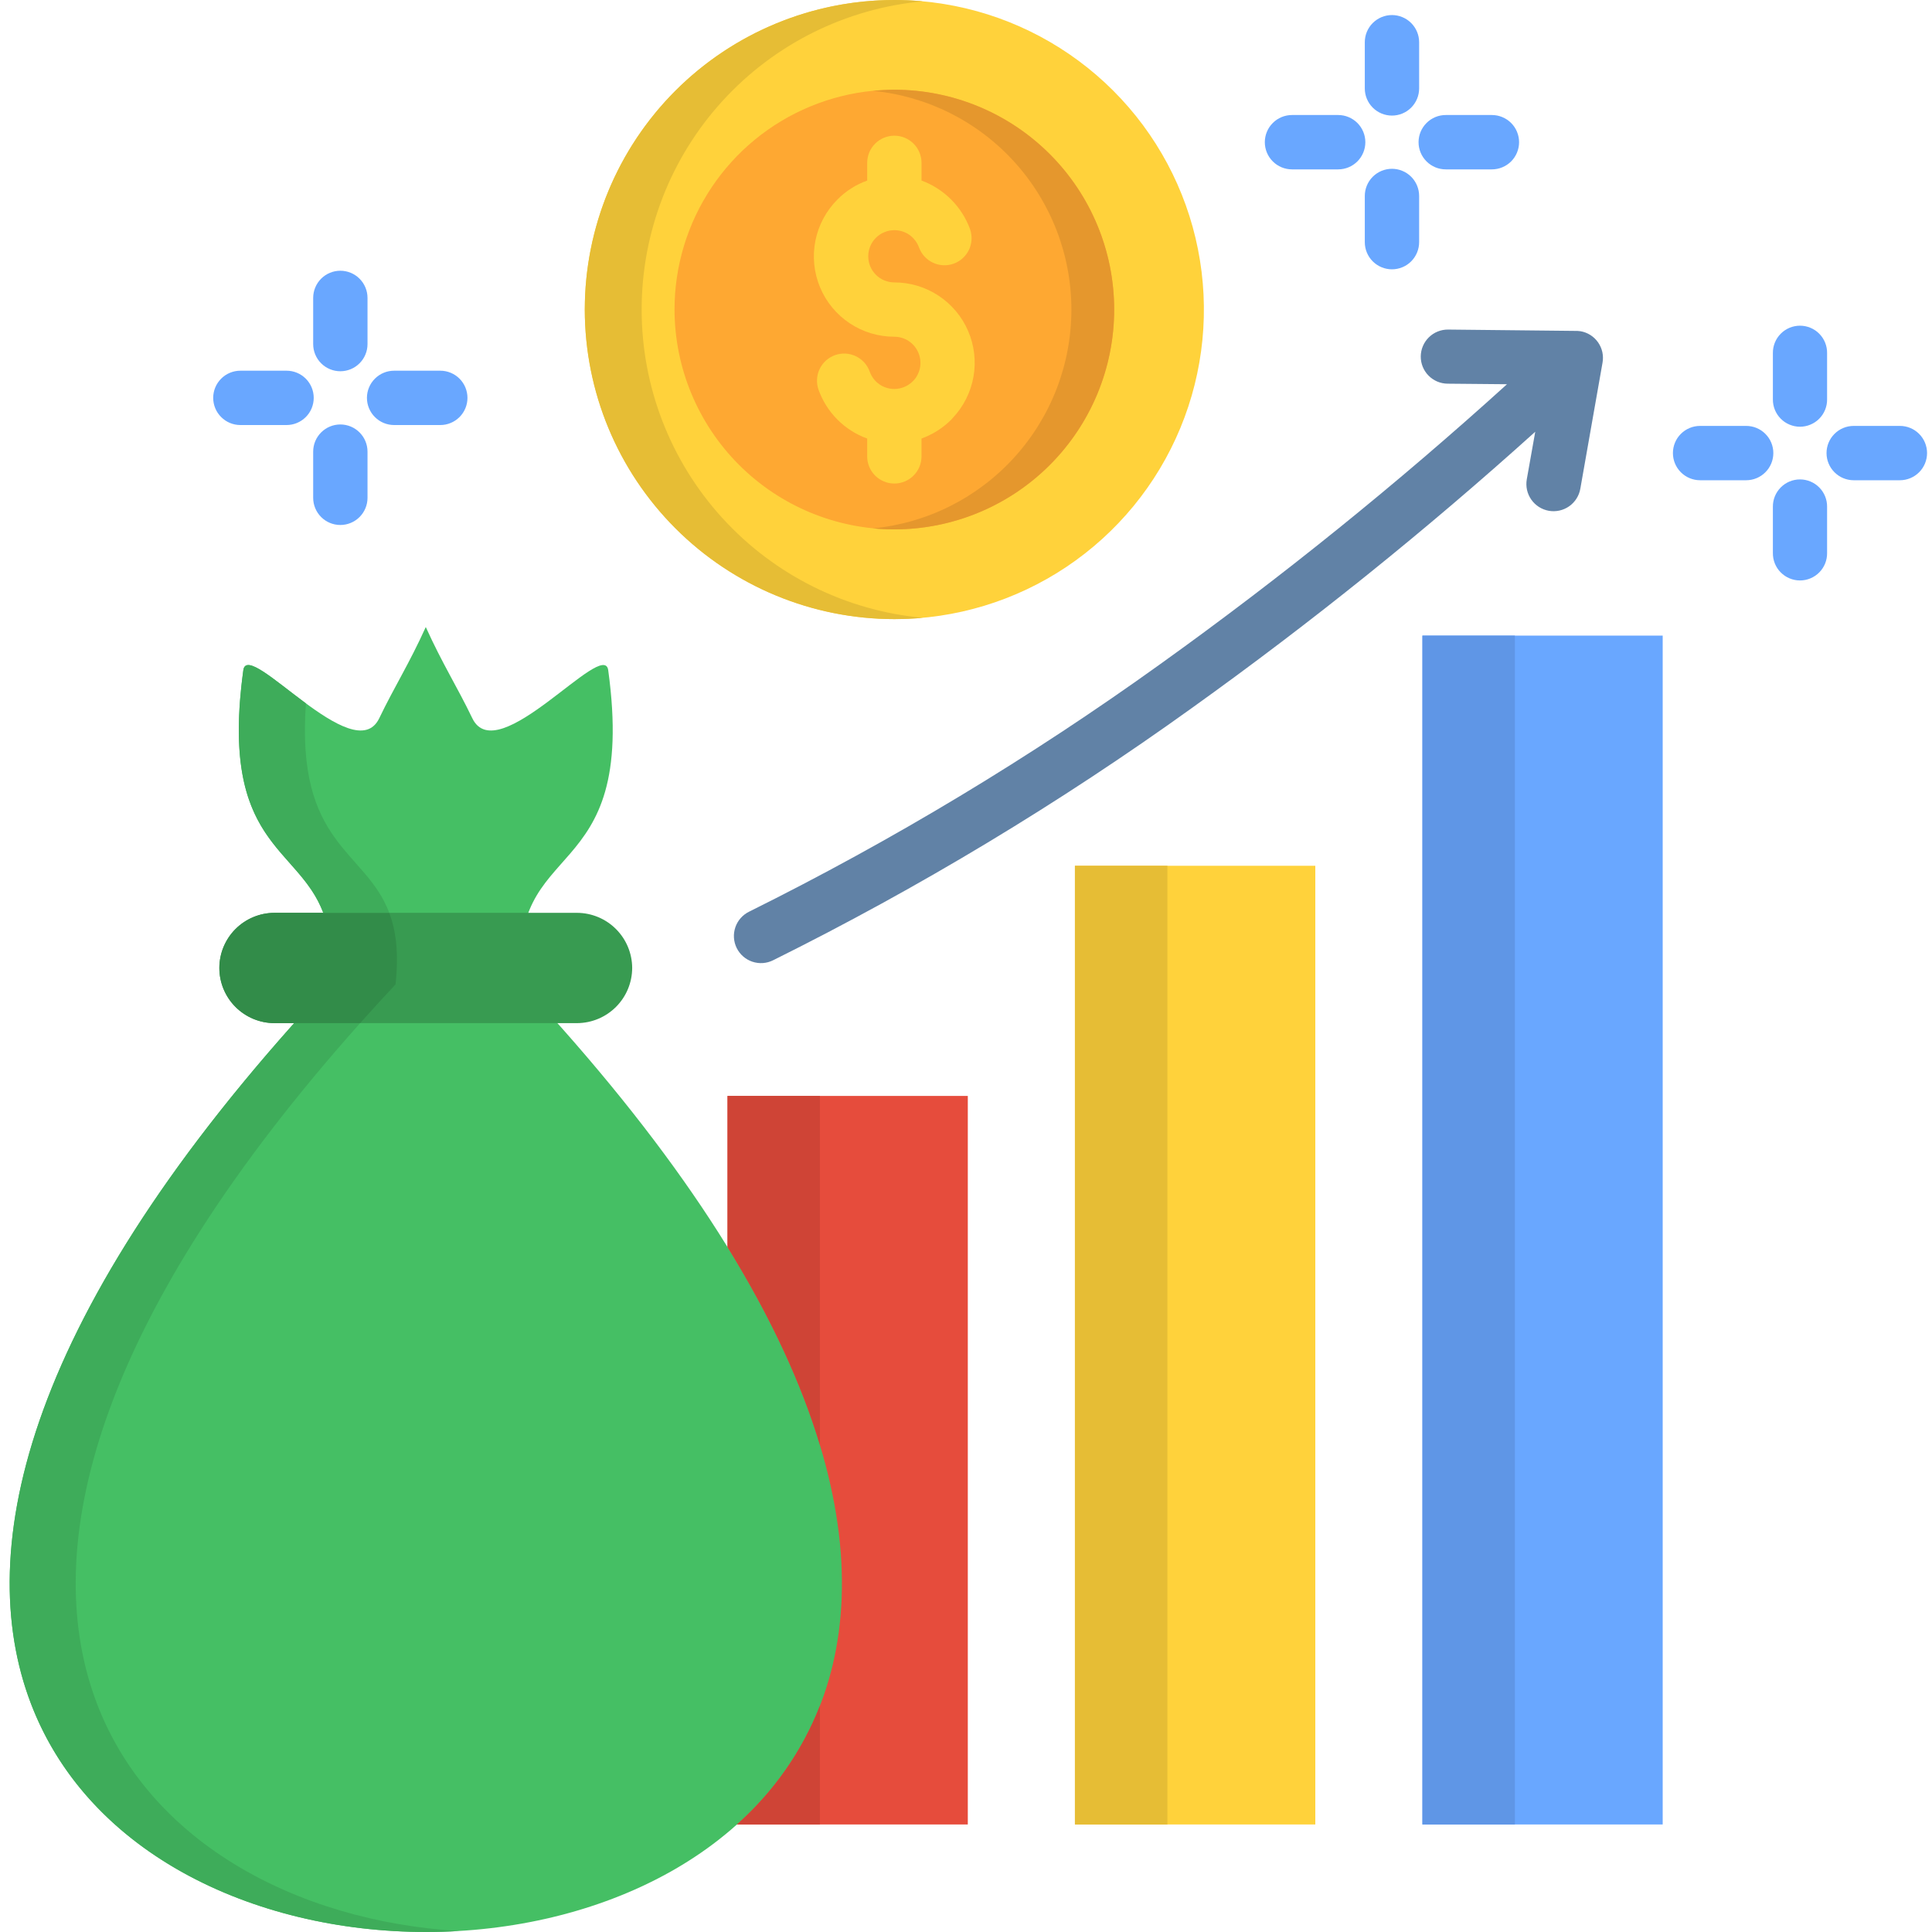 <svg width="120" height="120" viewBox="0 0 120 120" fill="none" xmlns="http://www.w3.org/2000/svg">
<path fill-rule="evenodd" clip-rule="evenodd" d="M55.55 38.454C59.352 38.454 63.07 37.327 66.232 35.214C69.394 33.101 71.858 30.098 73.313 26.585C74.769 23.072 75.149 19.206 74.407 15.476C73.666 11.746 71.834 8.32 69.145 5.632C66.456 2.943 63.03 1.111 59.301 0.369C55.571 -0.372 51.705 0.008 48.192 1.464C44.678 2.919 41.676 5.383 39.563 8.545C37.45 11.707 36.322 15.424 36.322 19.227C36.332 24.324 38.361 29.209 41.965 32.812C45.568 36.416 50.453 38.445 55.55 38.454Z" fill="#FFD23B"/>
<path fill-rule="evenodd" clip-rule="evenodd" d="M55.55 32.881C58.25 32.881 60.89 32.08 63.135 30.58C65.381 29.08 67.131 26.947 68.164 24.452C69.198 21.957 69.468 19.212 68.941 16.564C68.414 13.915 67.114 11.482 65.204 9.573C63.295 7.663 60.862 6.363 58.214 5.836C55.565 5.309 52.82 5.579 50.325 6.613C47.83 7.646 45.697 9.396 44.197 11.642C42.697 13.887 41.896 16.527 41.896 19.227C41.903 22.846 43.344 26.315 45.903 28.874C48.462 31.433 51.931 32.874 55.55 32.881Z" fill="#FEA832"/>
<path d="M57.237 27.239V28.346C57.237 28.793 57.059 29.223 56.742 29.539C56.426 29.855 55.997 30.033 55.549 30.033C55.102 30.033 54.672 29.855 54.356 29.539C54.039 29.223 53.862 28.793 53.862 28.346V27.239C53.167 26.987 52.537 26.585 52.015 26.062C51.493 25.54 51.093 24.908 50.843 24.213C50.768 24.005 50.736 23.784 50.747 23.562C50.758 23.341 50.812 23.124 50.907 22.924C51.002 22.724 51.135 22.545 51.299 22.396C51.464 22.248 51.655 22.133 51.864 22.058C52.285 21.908 52.749 21.931 53.153 22.123C53.353 22.218 53.532 22.351 53.681 22.515C53.83 22.679 53.944 22.871 54.019 23.08C54.131 23.396 54.339 23.671 54.613 23.865C54.886 24.058 55.214 24.161 55.549 24.159C55.98 24.158 56.393 23.986 56.697 23.68L56.759 23.619C56.967 23.386 57.103 23.097 57.151 22.787C57.199 22.478 57.157 22.161 57.029 21.876C56.901 21.59 56.694 21.347 56.431 21.177C56.169 21.006 55.863 20.915 55.55 20.914C54.561 20.916 53.594 20.625 52.772 20.076C51.949 19.528 51.308 18.748 50.93 17.835C50.552 16.921 50.453 15.916 50.647 14.947C50.841 13.978 51.318 13.088 52.018 12.39C52.537 11.865 53.168 11.464 53.863 11.215V10.116C53.863 9.668 54.04 9.239 54.357 8.922C54.673 8.606 55.103 8.428 55.55 8.428C55.998 8.428 56.427 8.606 56.743 8.922C57.06 9.239 57.238 9.668 57.238 10.116V11.215C57.931 11.47 58.561 11.874 59.083 12.398C59.604 12.921 60.005 13.553 60.257 14.248C60.4 14.668 60.372 15.127 60.179 15.527C59.985 15.926 59.642 16.233 59.223 16.381C58.805 16.529 58.345 16.505 57.944 16.315C57.542 16.126 57.232 15.785 57.081 15.368C56.964 15.055 56.757 14.784 56.486 14.589C56.211 14.398 55.885 14.296 55.55 14.297C55.12 14.297 54.707 14.468 54.403 14.772C54.099 15.076 53.928 15.489 53.928 15.919C53.928 16.349 54.099 16.762 54.403 17.066C54.707 17.37 55.12 17.541 55.55 17.541C56.524 17.541 57.477 17.827 58.291 18.363C59.105 18.898 59.745 19.66 60.131 20.554C60.517 21.449 60.633 22.437 60.465 23.397C60.296 24.356 59.85 25.246 59.182 25.955C59.148 25.989 59.114 26.03 59.08 26.071C58.557 26.589 57.928 26.987 57.236 27.239H57.237Z" fill="#FFD23B"/>
<path d="M88.349 39.479H103.273V113.321H88.349V39.479Z" fill="#69A7FF"/>
<path d="M66.765 53.775H81.696V113.321H66.765V53.775Z" fill="#FFD23B"/>
<path d="M45.188 68.07H60.112V113.321H45.188V68.07Z" fill="#E64C3C"/>
<path d="M98.157 30.354C98.119 30.572 98.038 30.781 97.919 30.968C97.801 31.155 97.646 31.317 97.465 31.445C97.283 31.572 97.079 31.663 96.862 31.711C96.646 31.759 96.422 31.765 96.204 31.727C95.985 31.688 95.776 31.608 95.589 31.489C95.402 31.37 95.24 31.215 95.113 31.034C94.985 30.853 94.895 30.648 94.846 30.432C94.798 30.215 94.793 29.991 94.831 29.773L95.357 26.816C88.576 32.93 81.457 38.658 74.033 43.973C65.8 49.89 57.102 55.13 48.023 59.642C47.824 59.742 47.608 59.801 47.387 59.817C47.165 59.833 46.943 59.804 46.732 59.734C46.521 59.663 46.327 59.552 46.16 59.406C45.992 59.26 45.856 59.082 45.757 58.883C45.659 58.684 45.601 58.467 45.587 58.245C45.573 58.023 45.603 57.801 45.675 57.591C45.747 57.381 45.86 57.188 46.008 57.021C46.155 56.855 46.334 56.72 46.534 56.623C55.453 52.193 63.999 47.046 72.086 41.234C79.583 35.859 86.767 30.06 93.602 23.865L89.912 23.831C89.692 23.829 89.473 23.784 89.27 23.698C89.067 23.611 88.883 23.486 88.728 23.329C88.573 23.172 88.451 22.985 88.368 22.781C88.285 22.576 88.244 22.357 88.246 22.137C88.248 21.916 88.293 21.698 88.379 21.495C88.465 21.292 88.59 21.108 88.748 20.953C88.905 20.798 89.091 20.676 89.296 20.593C89.5 20.51 89.719 20.468 89.94 20.47L97.76 20.552C97.897 20.546 98.034 20.553 98.17 20.573C98.388 20.611 98.597 20.691 98.784 20.81C98.971 20.929 99.132 21.084 99.259 21.265C99.386 21.447 99.476 21.652 99.524 21.868C99.571 22.084 99.575 22.308 99.536 22.526L98.157 30.354Z" fill="#6182A6"/>
<path fill-rule="evenodd" clip-rule="evenodd" d="M32.429 61.145C105.711 139.638 -52.813 139.59 20.463 61.145C21.501 51.746 13.229 55.359 15.114 41.624C15.388 39.623 22.006 47.846 23.557 44.609C24.492 42.662 25.408 41.241 26.446 38.946C27.484 41.241 28.399 42.662 29.335 44.609C30.886 47.846 37.504 39.623 37.777 41.624C39.663 55.358 31.391 51.746 32.429 61.145Z" fill="#45BF64"/>
<path fill-rule="evenodd" clip-rule="evenodd" d="M17.047 56.698H35.844C36.751 56.702 37.619 57.064 38.26 57.705C38.901 58.346 39.262 59.214 39.266 60.12C39.264 61.027 38.903 61.897 38.262 62.539C37.621 63.181 36.752 63.544 35.844 63.549H17.047C16.14 63.544 15.271 63.181 14.63 62.539C13.989 61.897 13.628 61.027 13.626 60.12C13.63 59.214 13.991 58.346 14.632 57.705C15.273 57.064 16.141 56.702 17.047 56.698Z" fill="#389B51"/>
<path d="M84.77 2.623C84.77 2.401 84.813 2.182 84.898 1.977C84.983 1.772 85.107 1.586 85.264 1.43C85.421 1.273 85.607 1.149 85.811 1.064C86.016 0.979 86.236 0.935 86.457 0.935C86.679 0.935 86.898 0.979 87.103 1.064C87.308 1.149 87.494 1.273 87.65 1.43C87.807 1.586 87.931 1.772 88.016 1.977C88.101 2.182 88.145 2.401 88.145 2.623V5.492C88.145 5.713 88.101 5.933 88.016 6.137C87.931 6.342 87.807 6.528 87.65 6.685C87.494 6.842 87.308 6.966 87.103 7.051C86.898 7.136 86.679 7.179 86.457 7.179C86.236 7.179 86.016 7.136 85.811 7.051C85.607 6.966 85.421 6.842 85.264 6.685C85.107 6.528 84.983 6.342 84.898 6.137C84.813 5.933 84.77 5.713 84.77 5.492V2.623ZM83.117 7.144C83.564 7.144 83.993 7.322 84.31 7.639C84.626 7.955 84.804 8.384 84.804 8.832C84.804 9.28 84.626 9.709 84.31 10.025C83.993 10.342 83.564 10.52 83.117 10.52H80.248C79.8 10.52 79.371 10.342 79.055 10.025C78.738 9.709 78.56 9.28 78.56 8.832C78.56 8.384 78.738 7.955 79.055 7.639C79.371 7.322 79.8 7.144 80.248 7.144H83.117ZM84.77 12.172C84.77 11.95 84.813 11.731 84.898 11.526C84.983 11.321 85.107 11.135 85.264 10.978C85.421 10.822 85.607 10.697 85.811 10.613C86.016 10.528 86.236 10.484 86.457 10.484C86.679 10.484 86.898 10.528 87.103 10.613C87.308 10.697 87.494 10.822 87.65 10.978C87.807 11.135 87.931 11.321 88.016 11.526C88.101 11.731 88.145 11.95 88.145 12.172V15.04C88.145 15.262 88.101 15.481 88.016 15.686C87.931 15.891 87.807 16.077 87.65 16.234C87.494 16.39 87.308 16.515 87.103 16.599C86.898 16.684 86.679 16.728 86.457 16.728C86.236 16.728 86.016 16.684 85.811 16.599C85.607 16.515 85.421 16.39 85.264 16.234C85.107 16.077 84.983 15.891 84.898 15.686C84.813 15.481 84.77 15.262 84.77 15.04V12.172ZM92.665 7.144C92.887 7.144 93.106 7.188 93.311 7.273C93.516 7.358 93.702 7.482 93.859 7.639C94.015 7.795 94.14 7.981 94.224 8.186C94.309 8.391 94.353 8.61 94.353 8.832C94.353 9.054 94.309 9.273 94.224 9.478C94.14 9.682 94.015 9.869 93.859 10.025C93.702 10.182 93.516 10.306 93.311 10.391C93.106 10.476 92.887 10.52 92.665 10.52H89.797C89.349 10.52 88.92 10.342 88.604 10.025C88.287 9.709 88.109 9.28 88.109 8.832C88.109 8.384 88.287 7.955 88.604 7.639C88.92 7.322 89.349 7.144 89.797 7.144H92.665ZM19.452 18.503C19.452 18.056 19.63 17.627 19.946 17.31C20.262 16.994 20.692 16.816 21.139 16.816C21.587 16.816 22.016 16.994 22.332 17.31C22.649 17.627 22.827 18.056 22.827 18.503V21.372C22.827 21.82 22.649 22.249 22.332 22.565C22.016 22.882 21.587 23.059 21.139 23.059C20.692 23.059 20.262 22.882 19.946 22.565C19.63 22.249 19.452 21.82 19.452 21.372V18.503ZM17.799 23.025C18.02 23.025 18.24 23.068 18.445 23.153C18.649 23.238 18.835 23.362 18.992 23.519C19.149 23.676 19.273 23.862 19.358 24.067C19.442 24.271 19.486 24.491 19.486 24.712C19.486 24.934 19.442 25.153 19.358 25.358C19.273 25.563 19.149 25.749 18.992 25.905C18.835 26.062 18.649 26.186 18.445 26.271C18.24 26.356 18.02 26.4 17.799 26.4H14.93C14.482 26.4 14.053 26.222 13.737 25.905C13.42 25.589 13.242 25.16 13.242 24.712C13.242 24.265 13.42 23.835 13.737 23.519C14.053 23.203 14.482 23.025 14.93 23.025H17.799ZM19.452 28.052C19.452 27.604 19.63 27.175 19.946 26.859C20.262 26.542 20.692 26.364 21.139 26.364C21.587 26.364 22.016 26.542 22.332 26.859C22.649 27.175 22.827 27.604 22.827 28.052V30.921C22.827 31.368 22.649 31.797 22.332 32.114C22.016 32.43 21.587 32.608 21.139 32.608C20.692 32.608 20.262 32.43 19.946 32.114C19.63 31.797 19.452 31.368 19.452 30.921V28.052ZM27.348 23.025C27.795 23.025 28.224 23.203 28.541 23.519C28.857 23.835 29.035 24.265 29.035 24.712C29.035 25.16 28.857 25.589 28.541 25.905C28.224 26.222 27.795 26.4 27.348 26.4H24.479C24.031 26.4 23.602 26.222 23.286 25.905C22.969 25.589 22.791 25.16 22.791 24.712C22.791 24.265 22.969 23.835 23.286 23.519C23.602 23.203 24.031 23.025 24.479 23.025H27.348ZM110.117 21.932C110.114 21.709 110.156 21.488 110.239 21.282C110.323 21.075 110.446 20.887 110.603 20.729C110.76 20.57 110.946 20.445 111.152 20.359C111.357 20.273 111.578 20.229 111.801 20.229C112.023 20.229 112.244 20.273 112.449 20.359C112.655 20.445 112.842 20.57 112.998 20.729C113.155 20.887 113.278 21.075 113.362 21.282C113.445 21.488 113.487 21.709 113.484 21.932V24.801C113.487 25.024 113.445 25.245 113.362 25.451C113.278 25.658 113.155 25.846 112.998 26.004C112.842 26.163 112.655 26.289 112.449 26.374C112.244 26.46 112.023 26.505 111.801 26.505C111.578 26.505 111.357 26.46 111.152 26.374C110.946 26.289 110.76 26.163 110.603 26.004C110.446 25.846 110.323 25.658 110.239 25.451C110.156 25.245 110.114 25.024 110.117 24.801V21.932ZM108.457 26.454C108.905 26.454 109.334 26.631 109.65 26.948C109.967 27.264 110.145 27.694 110.145 28.141C110.145 28.589 109.967 29.018 109.65 29.334C109.334 29.651 108.905 29.829 108.457 29.829H105.595C105.148 29.829 104.718 29.651 104.402 29.334C104.085 29.018 103.908 28.589 103.908 28.141C103.908 27.694 104.085 27.264 104.402 26.948C104.718 26.631 105.148 26.454 105.595 26.454H108.457ZM110.117 31.481C110.114 31.258 110.156 31.037 110.239 30.83C110.323 30.624 110.446 30.436 110.603 30.277C110.76 30.119 110.946 29.993 111.152 29.907C111.357 29.821 111.578 29.777 111.801 29.777C112.023 29.777 112.244 29.821 112.449 29.907C112.655 29.993 112.842 30.119 112.998 30.277C113.155 30.436 113.278 30.624 113.362 30.83C113.445 31.037 113.487 31.258 113.484 31.481V34.35C113.487 34.572 113.445 34.793 113.362 35C113.278 35.207 113.155 35.395 112.998 35.553C112.842 35.711 112.655 35.837 112.449 35.923C112.244 36.009 112.023 36.053 111.801 36.053C111.578 36.053 111.357 36.009 111.152 35.923C110.946 35.837 110.76 35.711 110.603 35.553C110.446 35.395 110.323 35.207 110.239 35C110.156 34.793 110.114 34.572 110.117 34.35V31.481ZM118.006 26.454C118.453 26.454 118.882 26.631 119.199 26.948C119.515 27.264 119.693 27.694 119.693 28.141C119.693 28.589 119.515 29.018 119.199 29.334C118.882 29.651 118.453 29.829 118.006 29.829H115.137C114.689 29.829 114.26 29.651 113.944 29.334C113.627 29.018 113.449 28.589 113.449 28.141C113.449 27.694 113.627 27.264 113.944 26.948C114.26 26.631 114.689 26.454 115.137 26.454H118.006Z" fill="#69A7FF"/>
<path fill-rule="evenodd" clip-rule="evenodd" d="M28.509 119.94C8.373 118.745 -10.096 99.941 22.368 63.549H18.27C-16.4 102.406 7.014 121.21 28.509 119.94Z" fill="#3EAC5A"/>
<path fill-rule="evenodd" clip-rule="evenodd" d="M17.048 63.549H22.368C23.078 62.757 23.809 61.951 24.567 61.145C24.778 59.191 24.595 57.805 24.178 56.698H17.048C16.139 56.698 15.268 57.059 14.626 57.701C13.983 58.344 13.622 59.215 13.622 60.123C13.622 61.032 13.983 61.903 14.626 62.546C15.268 63.188 16.139 63.549 17.048 63.549Z" fill="#328C49"/>
<path fill-rule="evenodd" clip-rule="evenodd" d="M15.114 41.625C13.619 52.505 18.502 52.499 20.08 56.699H24.178C22.71 52.785 18.366 52.526 19.001 43.688C17.061 42.26 15.258 40.6 15.114 41.625Z" fill="#3EAC5A"/>
<path fill-rule="evenodd" clip-rule="evenodd" d="M50.926 89.75V68.07H45.188V77.455C47.927 81.902 49.799 86 50.926 89.75V89.75ZM50.926 105.945C49.814 108.775 48.049 111.302 45.776 113.32H50.926V105.945Z" fill="#CF4436"/>
<path d="M66.765 53.775H72.509V113.321H66.765V53.775Z" fill="#E6BD35"/>
<path d="M88.349 39.479H94.093V113.321H88.349V39.479Z" fill="#5F96E6"/>
<path fill-rule="evenodd" clip-rule="evenodd" d="M39.854 19.227C39.854 14.433 41.645 9.812 44.876 6.27C48.107 2.729 52.545 0.522 57.319 0.082C56.731 0.027 56.14 -7.42608e-05 55.55 1.51301e-07C50.45 1.51301e-07 45.56 2.026 41.954 5.632C38.348 9.237 36.322 14.128 36.322 19.227C36.322 24.327 38.348 29.217 41.954 32.823C45.56 36.429 50.45 38.454 55.55 38.454C56.144 38.454 56.731 38.427 57.319 38.373C52.544 37.934 48.106 35.727 44.875 32.185C41.644 28.643 39.853 24.022 39.854 19.227Z" fill="#E6BD35"/>
<path fill-rule="evenodd" clip-rule="evenodd" d="M54.225 5.642C57.599 5.973 60.73 7.547 63.007 10.059C65.285 12.571 66.546 15.84 66.546 19.231C66.546 22.621 65.285 25.891 63.007 28.402C60.73 30.914 57.599 32.489 54.225 32.82C54.662 32.861 55.099 32.881 55.55 32.881C59.171 32.881 62.644 31.442 65.204 28.882C67.765 26.321 69.204 22.848 69.204 19.227C69.204 15.606 67.765 12.133 65.204 9.573C62.644 7.012 59.171 5.573 55.55 5.573C55.099 5.573 54.662 5.601 54.225 5.642Z" fill="#E5972D"/>
</svg>
